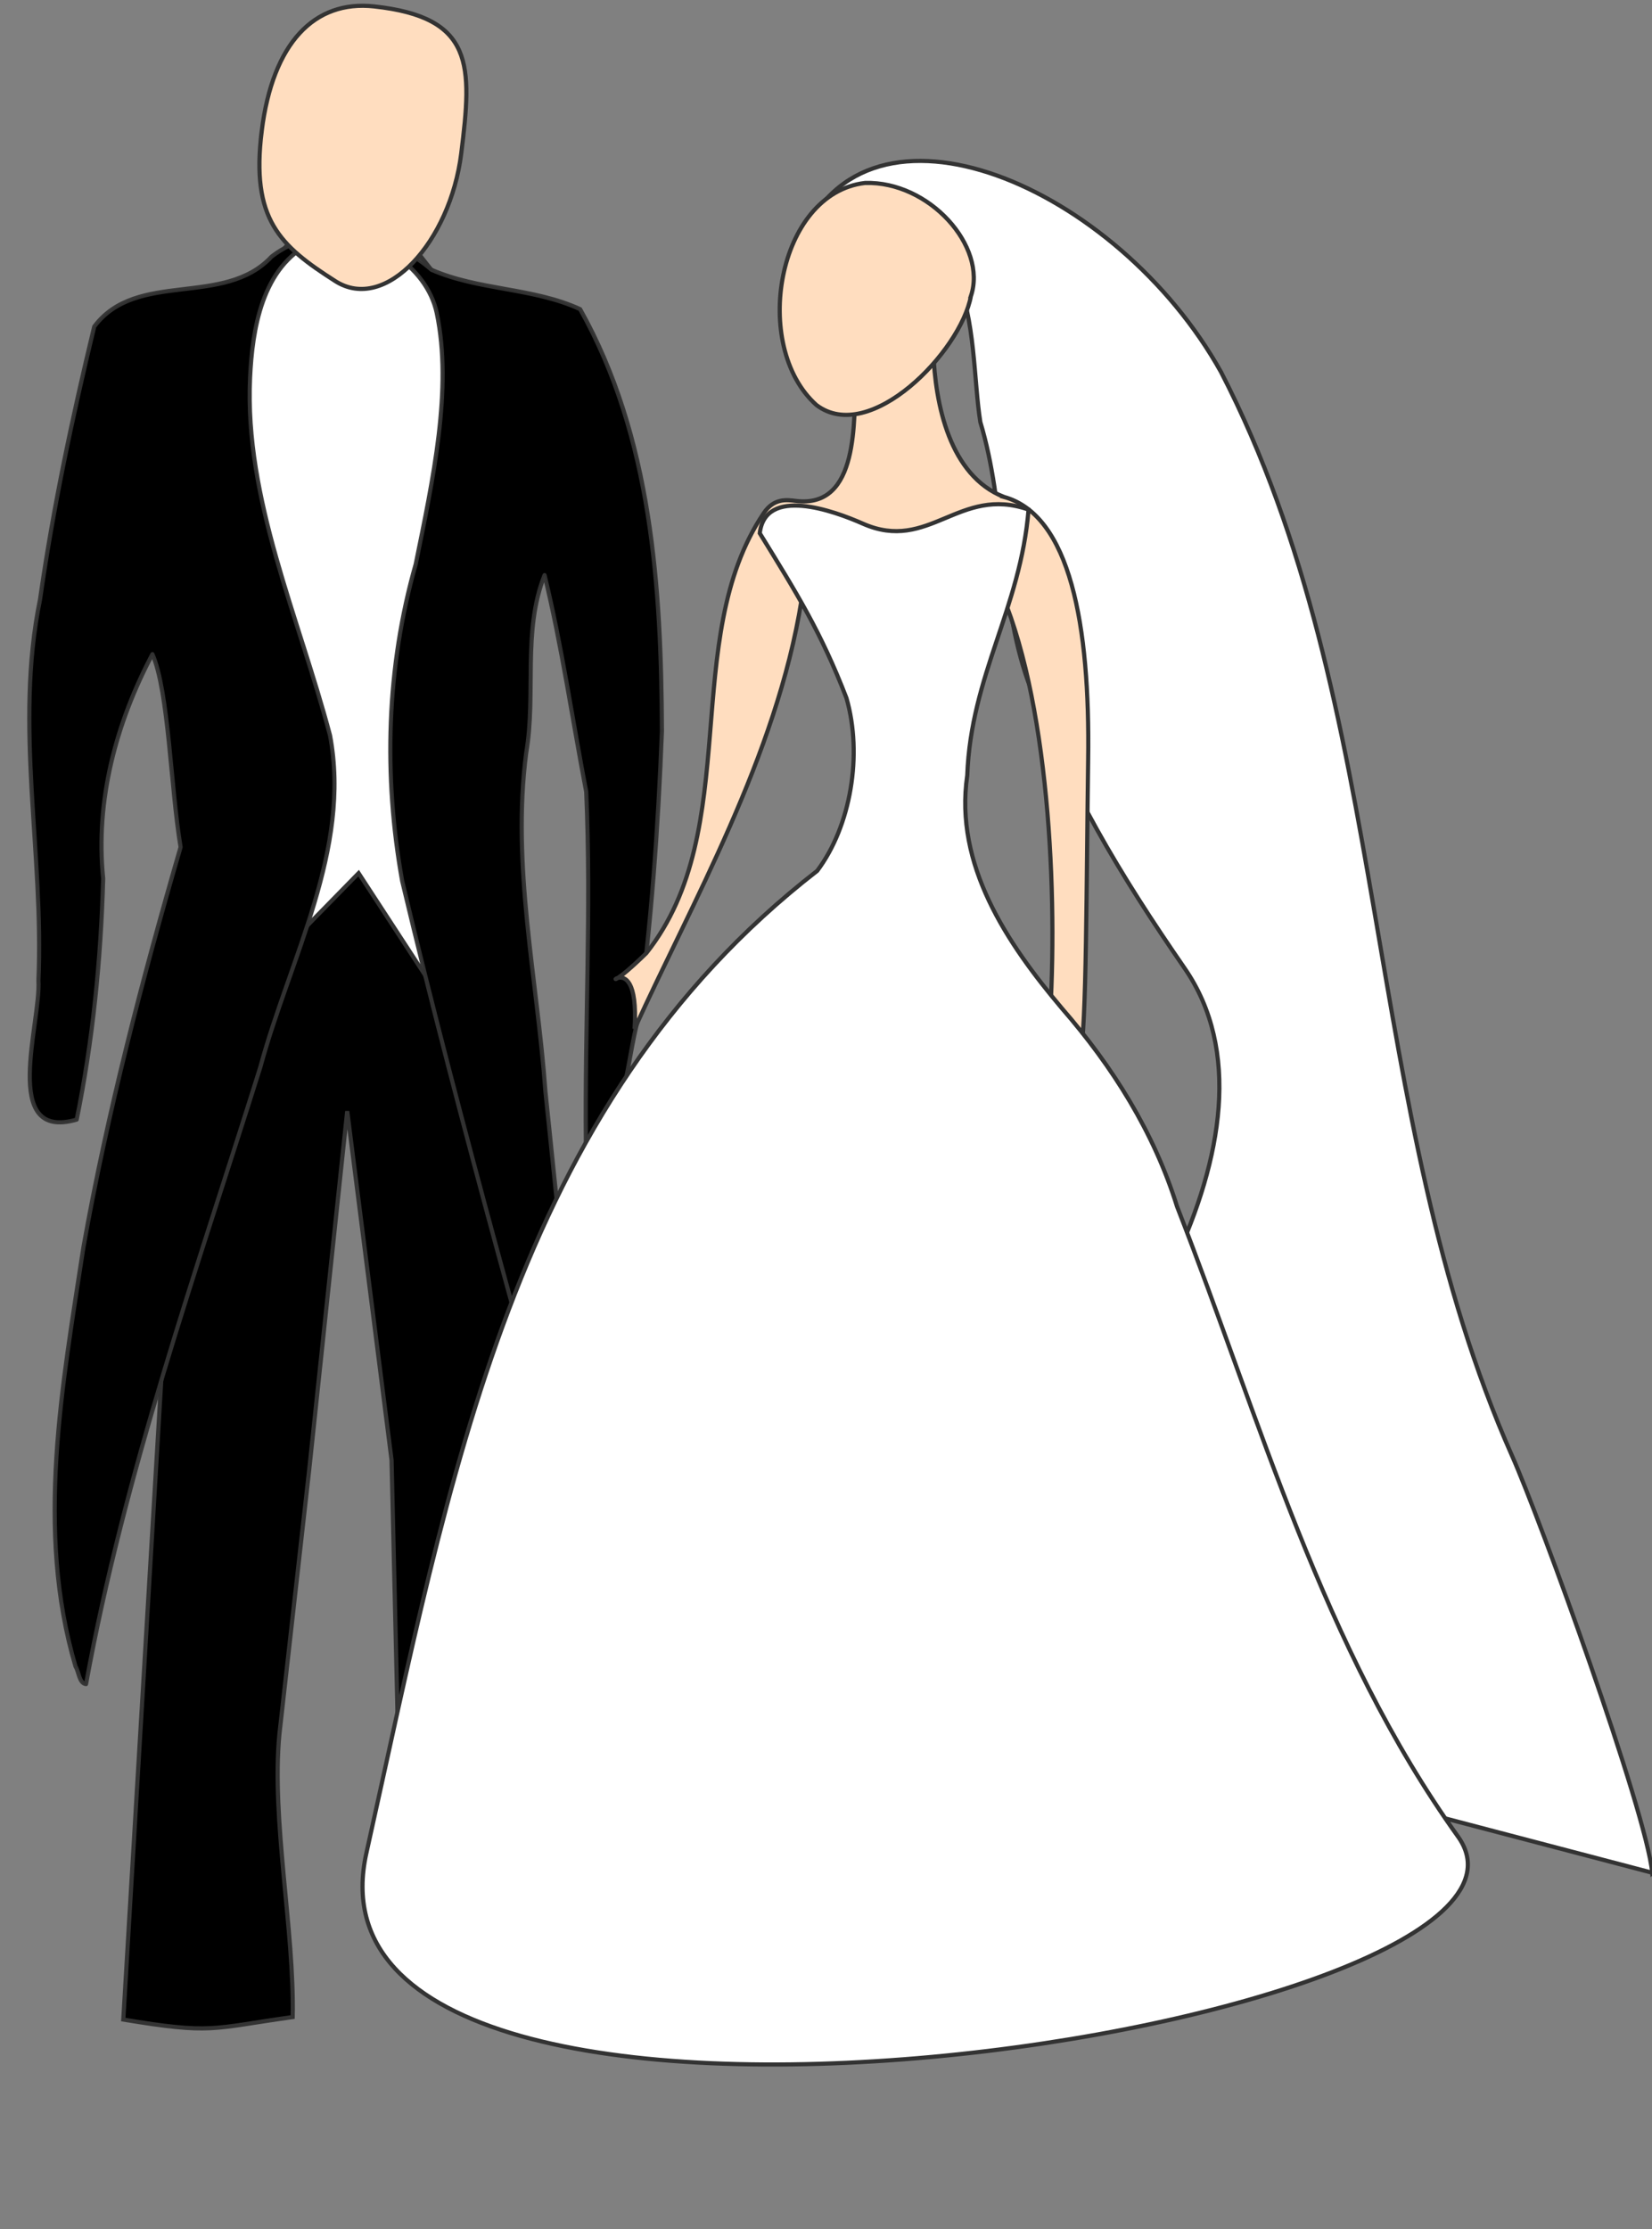 <?xml version="1.0"?><svg width="854" height="1152" xmlns="http://www.w3.org/2000/svg">
 <rect width="100%" height="100%" fill="#808080" stroke="none"/>
 <title>Bride and Groom</title>

 <g>
  <title>Layer 1</title>
  <g externalResourcesRequired="false" id="layer1">
   <path fill="#000000" stroke="#333333" stroke-width="2.151" id="rect3463" d="m263.393,459.268l-162.72,-37.309l-36.941,621.69c46.051,7.61 45.032,4.678 87.57,-1.31c0.977,-44.296 -11.119,-102.029 -6.852,-146.325l15.451,-137.024l19.595,-184.794l22.922,180.303l5.898,251.959c25.145,1.692 61.43,35.638 85.856,35.638l-30.779,-582.827z"/>
   <path fill="#ffffff" stroke="#333333" stroke-width="2.151" id="path8621" d="m150.136,124.791l-59.769,67.431l24.52,331.027l70.496,-72.029l45.976,70.496l42.911,-317.234l-62.834,-79.692l-61.301,0l0,-0z"/>
   <path fill="#000000" stroke="#333333" stroke-width="2.151" stroke-linecap="round" stroke-linejoin="round" stroke-opacity="0.961" id="path8044" d="m39.052,861.221c-20.95,-70.724 -6.801,-145.368 4.062,-216.608c12.457,-69.909 30.431,-138.698 50.245,-206.844c-5.179,-30.93 -6.102,-80.238 -14.565,-99.723c-18.779,35.505 -29.594,75.688 -25.454,115.972c-1.176,41.791 -5.333,83.563 -13.69,124.551c-39.649,11.488 -18.435,-49.879 -19.787,-71.856c2.902,-65.639 -12.553,-131.627 0.824,-196.864c6.771,-47.493 16.755,-94.466 28.026,-141.077c21.976,-29.427 67.219,-9.697 91.722,-36.201c23.758,-18.423 60.755,-12.469 82.596,6.829c24.534,10.726 52.489,9.163 76.863,20.371c37.053,65.988 41.971,143.994 42.287,218.112c-1.949,49.734 -5.464,99.539 -12.249,148.855c-5.839,18.994 -7.426,64.914 -27.07,63.937c-0.611,-60.453 2.854,-121.149 0.183,-181.517c-7.171,-37.317 -12.545,-75.001 -21.536,-111.952c-11.512,28.976 -4.269,61.423 -9.471,91.732c-7.693,58.592 5.678,116.786 9.915,175.102c9.462,91.134 18.964,182.266 27.797,273.464c-34.798,-127.167 -71.318,-254.002 -101.846,-382.242c-9.744,-54.292 -8.164,-110.533 6.995,-163.677c8.997,-44.138 19.073,-90.748 10.889,-129.776c-5.083,-24.239 -33.758,-44.67 -64.201,-36.65c-26.392,12.515 -31.164,45.574 -32.311,70.105c-2.92,62.48 25.234,123.76 41.335,184.777c11.122,58.951 -20.826,115.266 -35.98,171.263c-33.183,105.774 -70.198,209.391 -90.15,319c-3.63,-0.414 -3.712,-6.553 -5.431,-9.083z"/>
   <path fill="#ffddbf" stroke="#333333" stroke-width="2.151" id="path3485" d="m135.299,67.652c-5.692,45.624 9.271,59.289 38.045,77.63c26.046,16.602 59.396,-20.335 65.088,-65.96c5.692,-45.624 6.816,-70.414 -45.127,-76.012c-30.709,-3.31 -52.314,18.718 -58.006,64.342z"/>
   <path fill="#ffffff" stroke="#333333" stroke-width="2.151" d="m854.125,967.766c-3.2,-32.127 -57.824,-182.478 -72.506,-215.524c-78.812,-177.544 -60.901,-386.7 -150.426,-560.019c-53.651,-96.143 -183.032,-152.067 -217.319,-67.822c96.668,-35.599 86.05,51.518 92.909,93.723c13.08,43.362 9.507,91.074 24.604,133.813c21.071,55.825 47.061,99.283 81.014,148.444c29.225,42.316 19.383,98.637 -5.4,151.792c-22.577,69.835 31.932,236.528 98.052,276.486l149.072,39.106l0,0z" id="path3777"/>
   <path fill="#ffddbf" stroke="#333333" stroke-width="2.151" d="m518.849,256.751c34.379,9.345 44.682,66.222 43.666,135.94c-0.876,60.095 -0.786,141.857 -4.153,151.969c-1.851,5.56 6.603,8.454 -5.124,5.342c-10.335,-2.742 -7.282,-7.021 -11.177,-14.316c5.169,-64.204 1.245,-168.018 -23.96,-228.352c-15.124,-19.997 -35.79,-19.879 -47.909,12.431c-13.651,-23.659 -33.711,-50.365 -55.857,-9.646c-12.886,80.766 -57.357,157.699 -86.284,221.552c3.075,-51.06 -27.6,-6.166 6.111,-39.171c50.752,-63.973 16.699,-162.105 60.659,-227.337c5.271,-7.822 11.814,-6.896 16.606,-6.303c32.991,4.078 29.845,-42.204 30.894,-63.822l40.149,-13.898c0.891,27.976 8.587,64.673 36.379,75.611z" id="path3769"/>
   <path fill="#ffddbf" stroke="#333333" stroke-width="2.151" id="path3809" d="m501.911,153.014c-5.216,28.579 -52.233,77.288 -79.892,56.27c-33.987,-30.46 -20.228,-109.49 25.184,-114.744c33.094,-0.97 63.351,32.727 54.707,58.474z"/>
   <path fill="#ffffff" stroke="#333333" stroke-width="2.151" id="path3757" d="m753.712,949.088c70.05,97.74 -607.755,203.098 -564.305,8.501c43.45,-194.597 75.211,-385.208 233.03,-507.556c17.441,-23.117 23.563,-60.105 15.137,-89.302c-13.134,-34.079 -25.714,-54.186 -44.813,-85.173c2.833,-24.264 37.843,-11.772 53.358,-4.923c34.165,15.08 49.728,-19.908 85.591,-7.279c-4.148,51.115 -29.77,85.51 -31.688,137.328c-6.786,46.274 20.608,86.801 48.93,120.391c26.217,30.106 47.631,64.127 59.517,102.417c43.204,110.601 75.194,227.857 145.244,325.597z"/>
  </g>
 </g>
</svg>